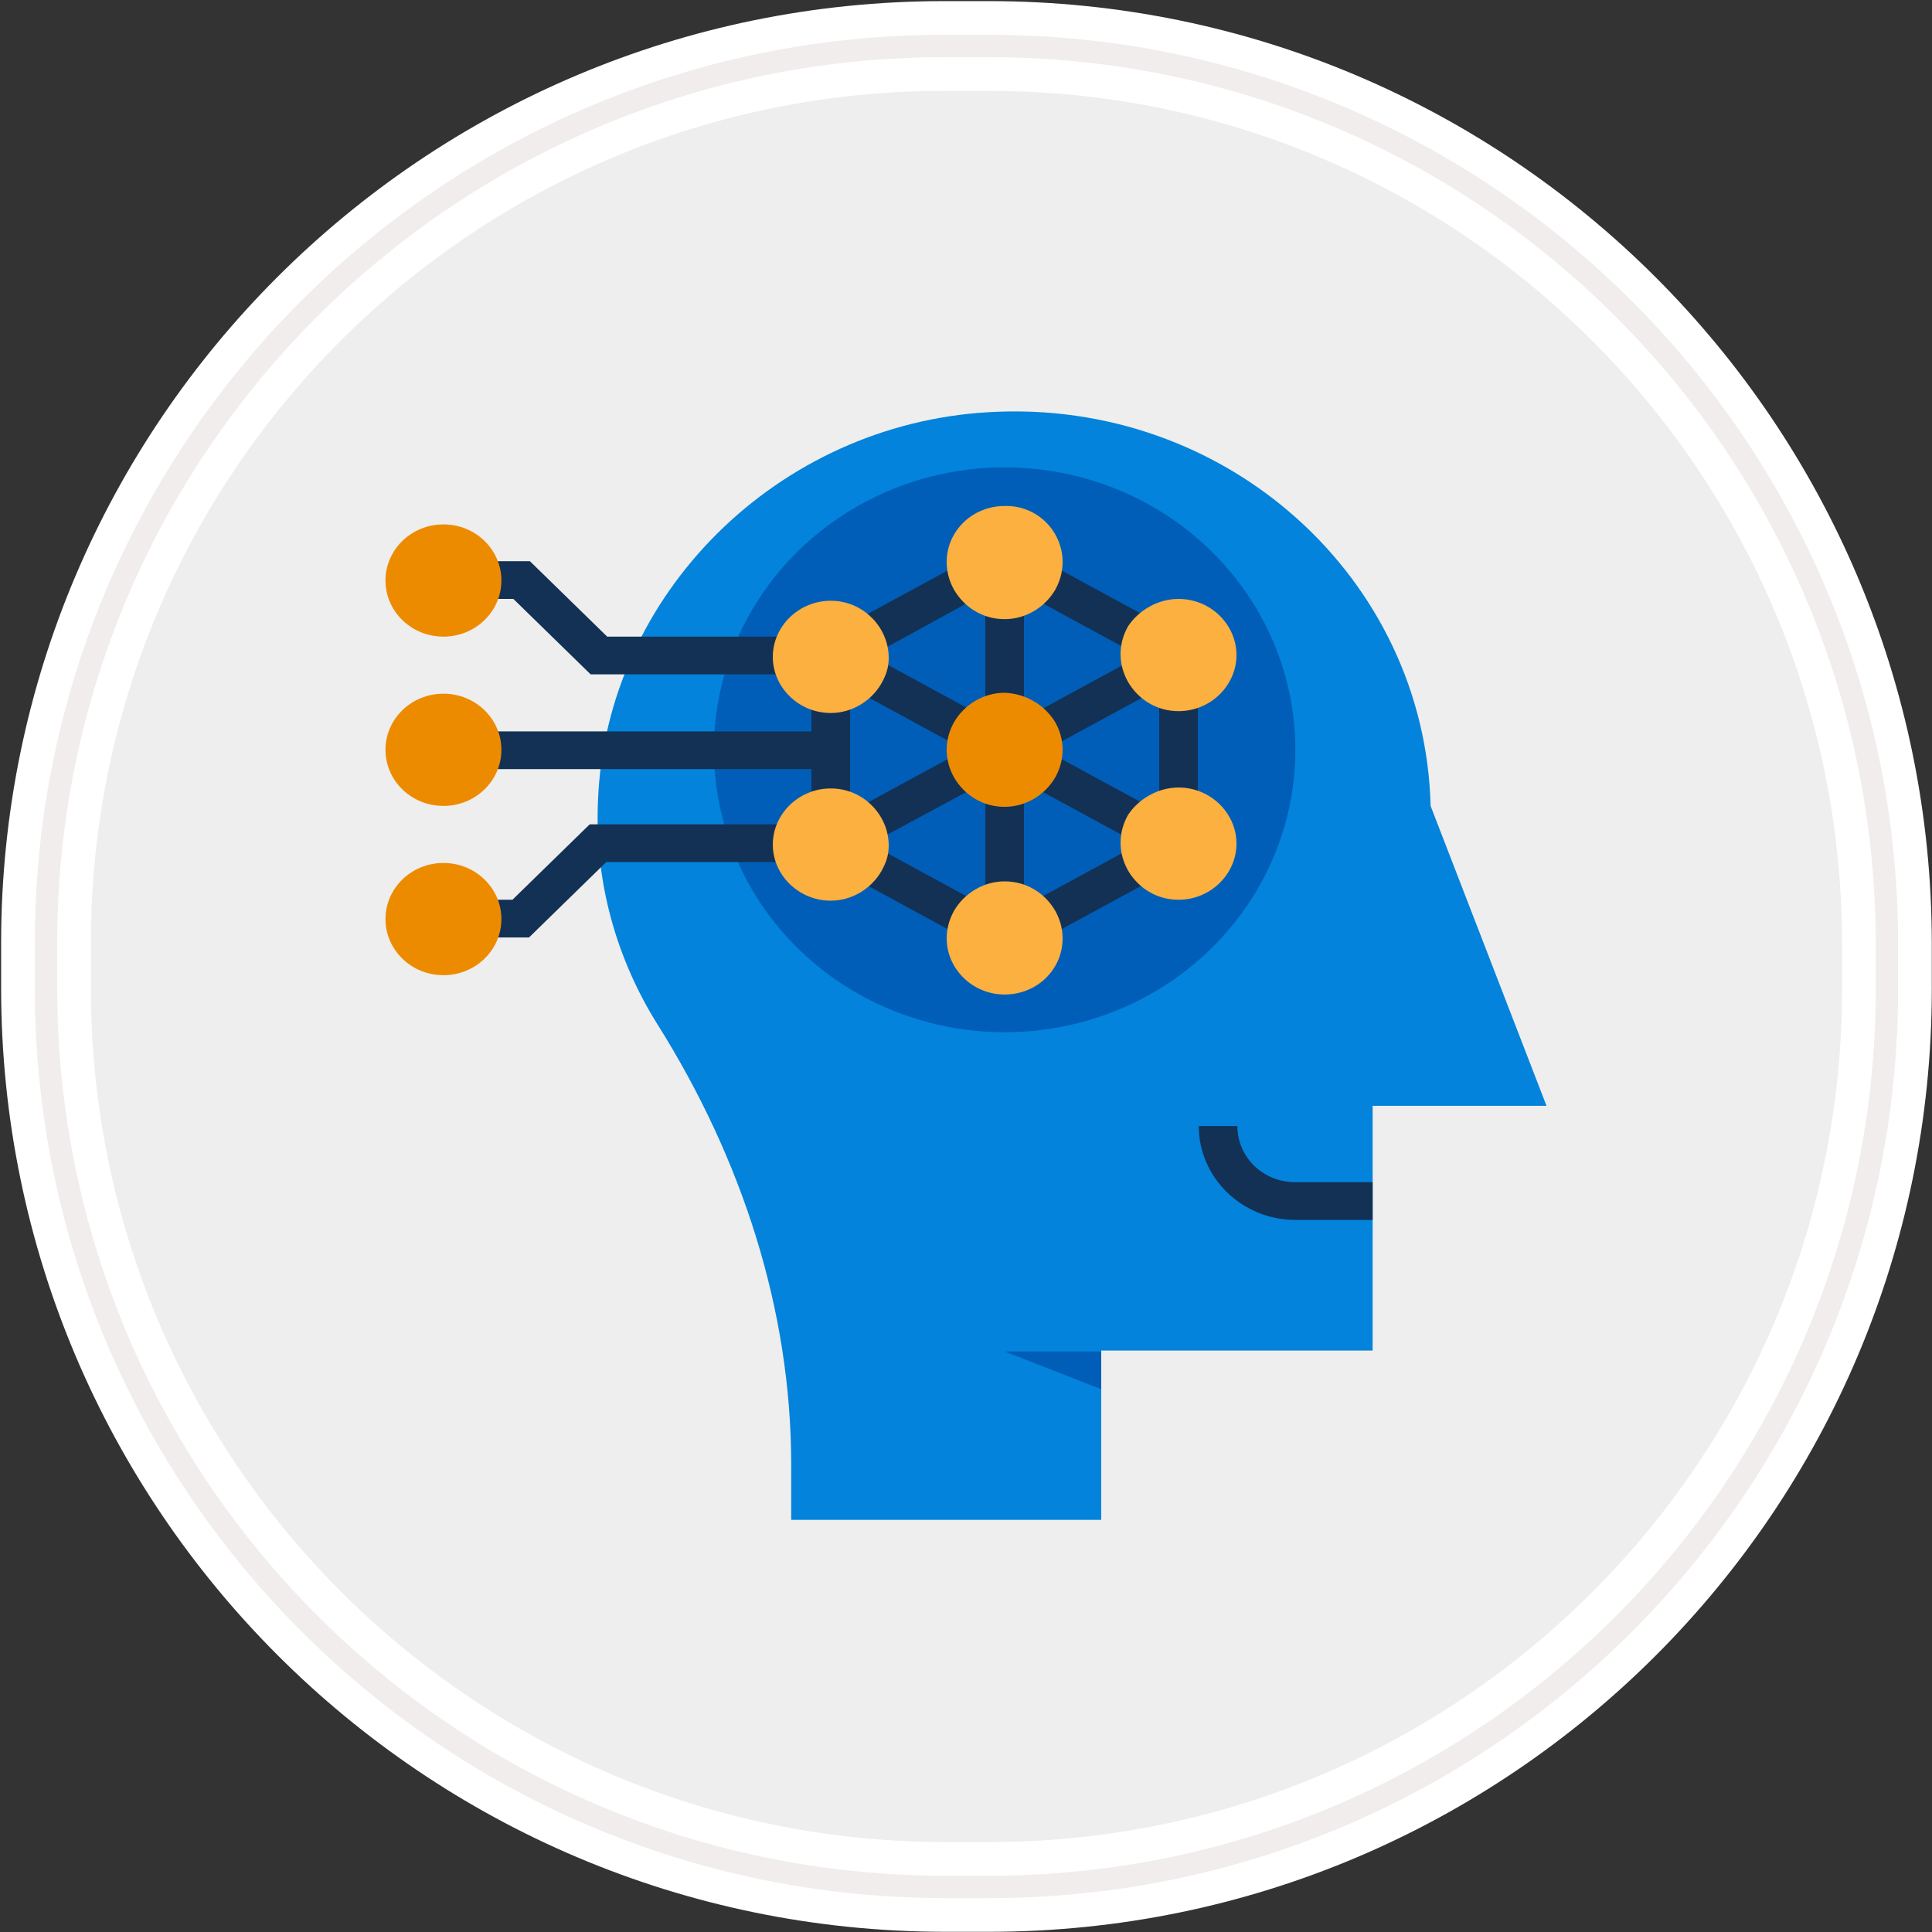 <?xml version="1.0" encoding="utf-8"?>
<!-- Generator: Adobe Illustrator 21.1.0, SVG Export Plug-In . SVG Version: 6.00 Build 0)  -->
<svg version="1.1" id="Layer_1" xmlns:sketch="http://www.bohemiancoding.com/sketch/ns"
	 xmlns="http://www.w3.org/2000/svg" xmlns:xlink="http://www.w3.org/1999/xlink" x="0px" y="0px" viewBox="0 0 210 210"
	 style="enable-background:new 0 0 210 210;" xml:space="preserve">
<rect x="0" y="0" width="210" height="210" fill="#333333" stroke="none"/>
<style type="text/css">
	.st0{fill:#EEEEEE;stroke:#FFFFFF;stroke-width:9.756;}
	.st1{fill:none;stroke:#F2EDED;stroke-width:2.439;}
	.st2{fill:#0383DB;}
	.st3{fill:#005EB8;}
	.st4{fill:#123155;}
	.st5{fill:#FBB040;}
	.st6{fill:#ED8B00;}
</style>
<g id="Rectangle-290_4_">
	<g sketch:type="MSShapeGroup">
		<path id="path-1_9_" class="st0" d="M102.6,5h4.9c53.9,0,97.6,43.7,97.6,97.6v4.9c0,53.9-43.7,97.6-97.6,97.6h-4.9
			C48.7,205,5,161.3,5,107.4v-4.9C5,48.7,48.7,5,102.6,5z"/>
	</g>
	<g>
		<path id="path-1_8_" class="st1" d="M102.6,5h4.9c53.9,0,97.6,43.7,97.6,97.6v4.9c0,53.9-43.7,97.6-97.6,97.6h-4.9
			C48.7,205,5,161.3,5,107.4v-4.9C5,48.7,48.7,5,102.6,5z"/>
	</g>
</g>
<g>
	<g>
		<path class="st2" d="M155.5,87.6L155.5,87.6c-0.6-24.7-22.1-44.3-48-42.8c-23,1.3-41.6,19.8-42.5,42.2c-0.4,9,2.1,17.4,6.5,24.4
			c9.1,14.5,14.5,30.9,14.5,47.8v4v2h33.7v-18.4h29.5v-26.6h18.9L155.5,87.6z"/>
		<ellipse class="st3" cx="109.2" cy="81.5" rx="31.6" ry="30.7"/>
		<path class="st3" d="M119.7,146.9h-10.5l10.5,4.1V146.9z"/>
		<g>
			<path class="st4" d="M52.4,79.5h37.9v4.1H52.4V79.5z"/>
			<path class="st4" d="M86.1,73.3H64.2l-8.4-8.2h-3.3v-4.1h5.1l8.4,8.2h20.2V73.3z"/>
			<path class="st4" d="M57.5,101.9h-5.1v-4.1h3.3l8.4-8.2h21.9v4.1H65.9L57.5,101.9z"/>
			<path class="st4" d="M107.1,65.1h4.2v12.3h-4.2V65.1z"/>
			<path class="st4" d="M107.1,85.6h4.2v12.3h-4.2V85.6z"/>
			<path class="st4" d="M111.9,64.8l2-3.6l11.6,6.3l-2,3.6L111.9,64.8z"/>
			<path class="st4" d="M126,75.4h4.2v12.3H126V75.4z"/>
			<path class="st4" d="M111.9,98.2l11.6-6.3l2,3.6l-11.6,6.3L111.9,98.2z"/>
			<path class="st4" d="M111.9,85.3l2-3.6l11.6,6.3l-2,3.6L111.9,85.3z"/>
			<path class="st4" d="M111.9,77.8l11.6-6.3l2,3.6l-11.6,6.3L111.9,77.8z"/>
			<path class="st4" d="M92.9,67.5l11.6-6.3l2,3.6L95,71.1L92.9,67.5z"/>
			<path class="st4" d="M88.2,75.4h4.2v12.3h-4.2V75.4z"/>
			<path class="st4" d="M92.9,95.5l2-3.6l11.6,6.3l-2,3.6L92.9,95.5z"/>
			<path class="st4" d="M92.9,88l11.6-6.3l2,3.6L95,91.5L92.9,88z"/>
			<path class="st4" d="M92.9,75l2-3.6l11.6,6.3l-2,3.6L92.9,75z"/>
		</g>
		<path class="st5" d="M128.1,85.6c3.5,0,6.3,2.8,6.3,6.1s-2.8,6.1-6.3,6.1c-2.4,0-4.4-1.3-5.5-3.2c-0.5-0.9-0.8-1.9-0.8-3
			s0.3-2.1,0.8-3C123.7,86.9,125.8,85.6,128.1,85.6z"/>
		<path class="st5" d="M128.1,65.1c3.5,0,6.3,2.8,6.3,6.1s-2.8,6.1-6.3,6.1c-2.4,0-4.4-1.3-5.5-3.2c-0.5-0.9-0.8-1.9-0.8-3
			s0.3-2.1,0.8-3C123.7,66.4,125.8,65.1,128.1,65.1z"/>
		<path class="st5" d="M114.7,99c0.5,0.9,0.8,1.9,0.8,3c0,3.4-2.8,6.1-6.3,6.1c-3.5,0-6.3-2.8-6.3-6.1c0-1.1,0.3-2.1,0.8-3
			c1.1-1.9,3.2-3.2,5.5-3.2C111.6,95.8,113.6,97.1,114.7,99z"/>
		<path class="st5" d="M95.8,94.7c-1.1,1.9-3.2,3.2-5.5,3.2c-3.5,0-6.3-2.8-6.3-6.1s2.8-6.1,6.3-6.1c2.4,0,4.4,1.3,5.5,3.2
			c0.5,0.9,0.8,1.9,0.8,3S96.3,93.8,95.8,94.7z"/>
		<path class="st6" d="M114.7,78.5c0.5,0.9,0.8,1.9,0.8,3s-0.3,2.1-0.8,3c-1.1,1.9-3.2,3.2-5.5,3.2c-2.4,0-4.4-1.3-5.5-3.2
			c-0.5-0.9-0.8-1.9-0.8-3s0.3-2.1,0.8-3c1.1-1.9,3.2-3.2,5.5-3.2C111.6,75.4,113.6,76.7,114.7,78.5z"/>
		<path class="st5" d="M95.8,74.3c-1.1,1.9-3.2,3.2-5.5,3.2c-3.5,0-6.3-2.8-6.3-6.1s2.8-6.1,6.3-6.1c2.4,0,4.4,1.3,5.5,3.2
			c0.5,0.9,0.8,1.9,0.8,3S96.3,73.4,95.8,74.3z"/>
		<path class="st5" d="M115.5,61.1c0,1.1-0.3,2.1-0.8,3c-1.1,1.9-3.2,3.2-5.5,3.2c-2.4,0-4.4-1.3-5.5-3.2c-0.5-0.9-0.8-1.9-0.8-3
			c0-3.4,2.8-6.1,6.3-6.1C112.7,54.9,115.5,57.7,115.5,61.1z"/>
		<ellipse class="st6" cx="48.2" cy="81.5" rx="6.3" ry="6.1"/>
		<ellipse class="st6" cx="48.2" cy="63.1" rx="6.3" ry="6.1"/>
		<ellipse class="st6" cx="48.2" cy="99.9" rx="6.3" ry="6.1"/>
		<path class="st4" d="M149.2,132.6h-8.4c-5.8,0-10.5-4.6-10.5-10.2h4.2c0,3.4,2.8,6.1,6.3,6.1h8.4V132.6z"/>
	</g>
</g>
</svg>
